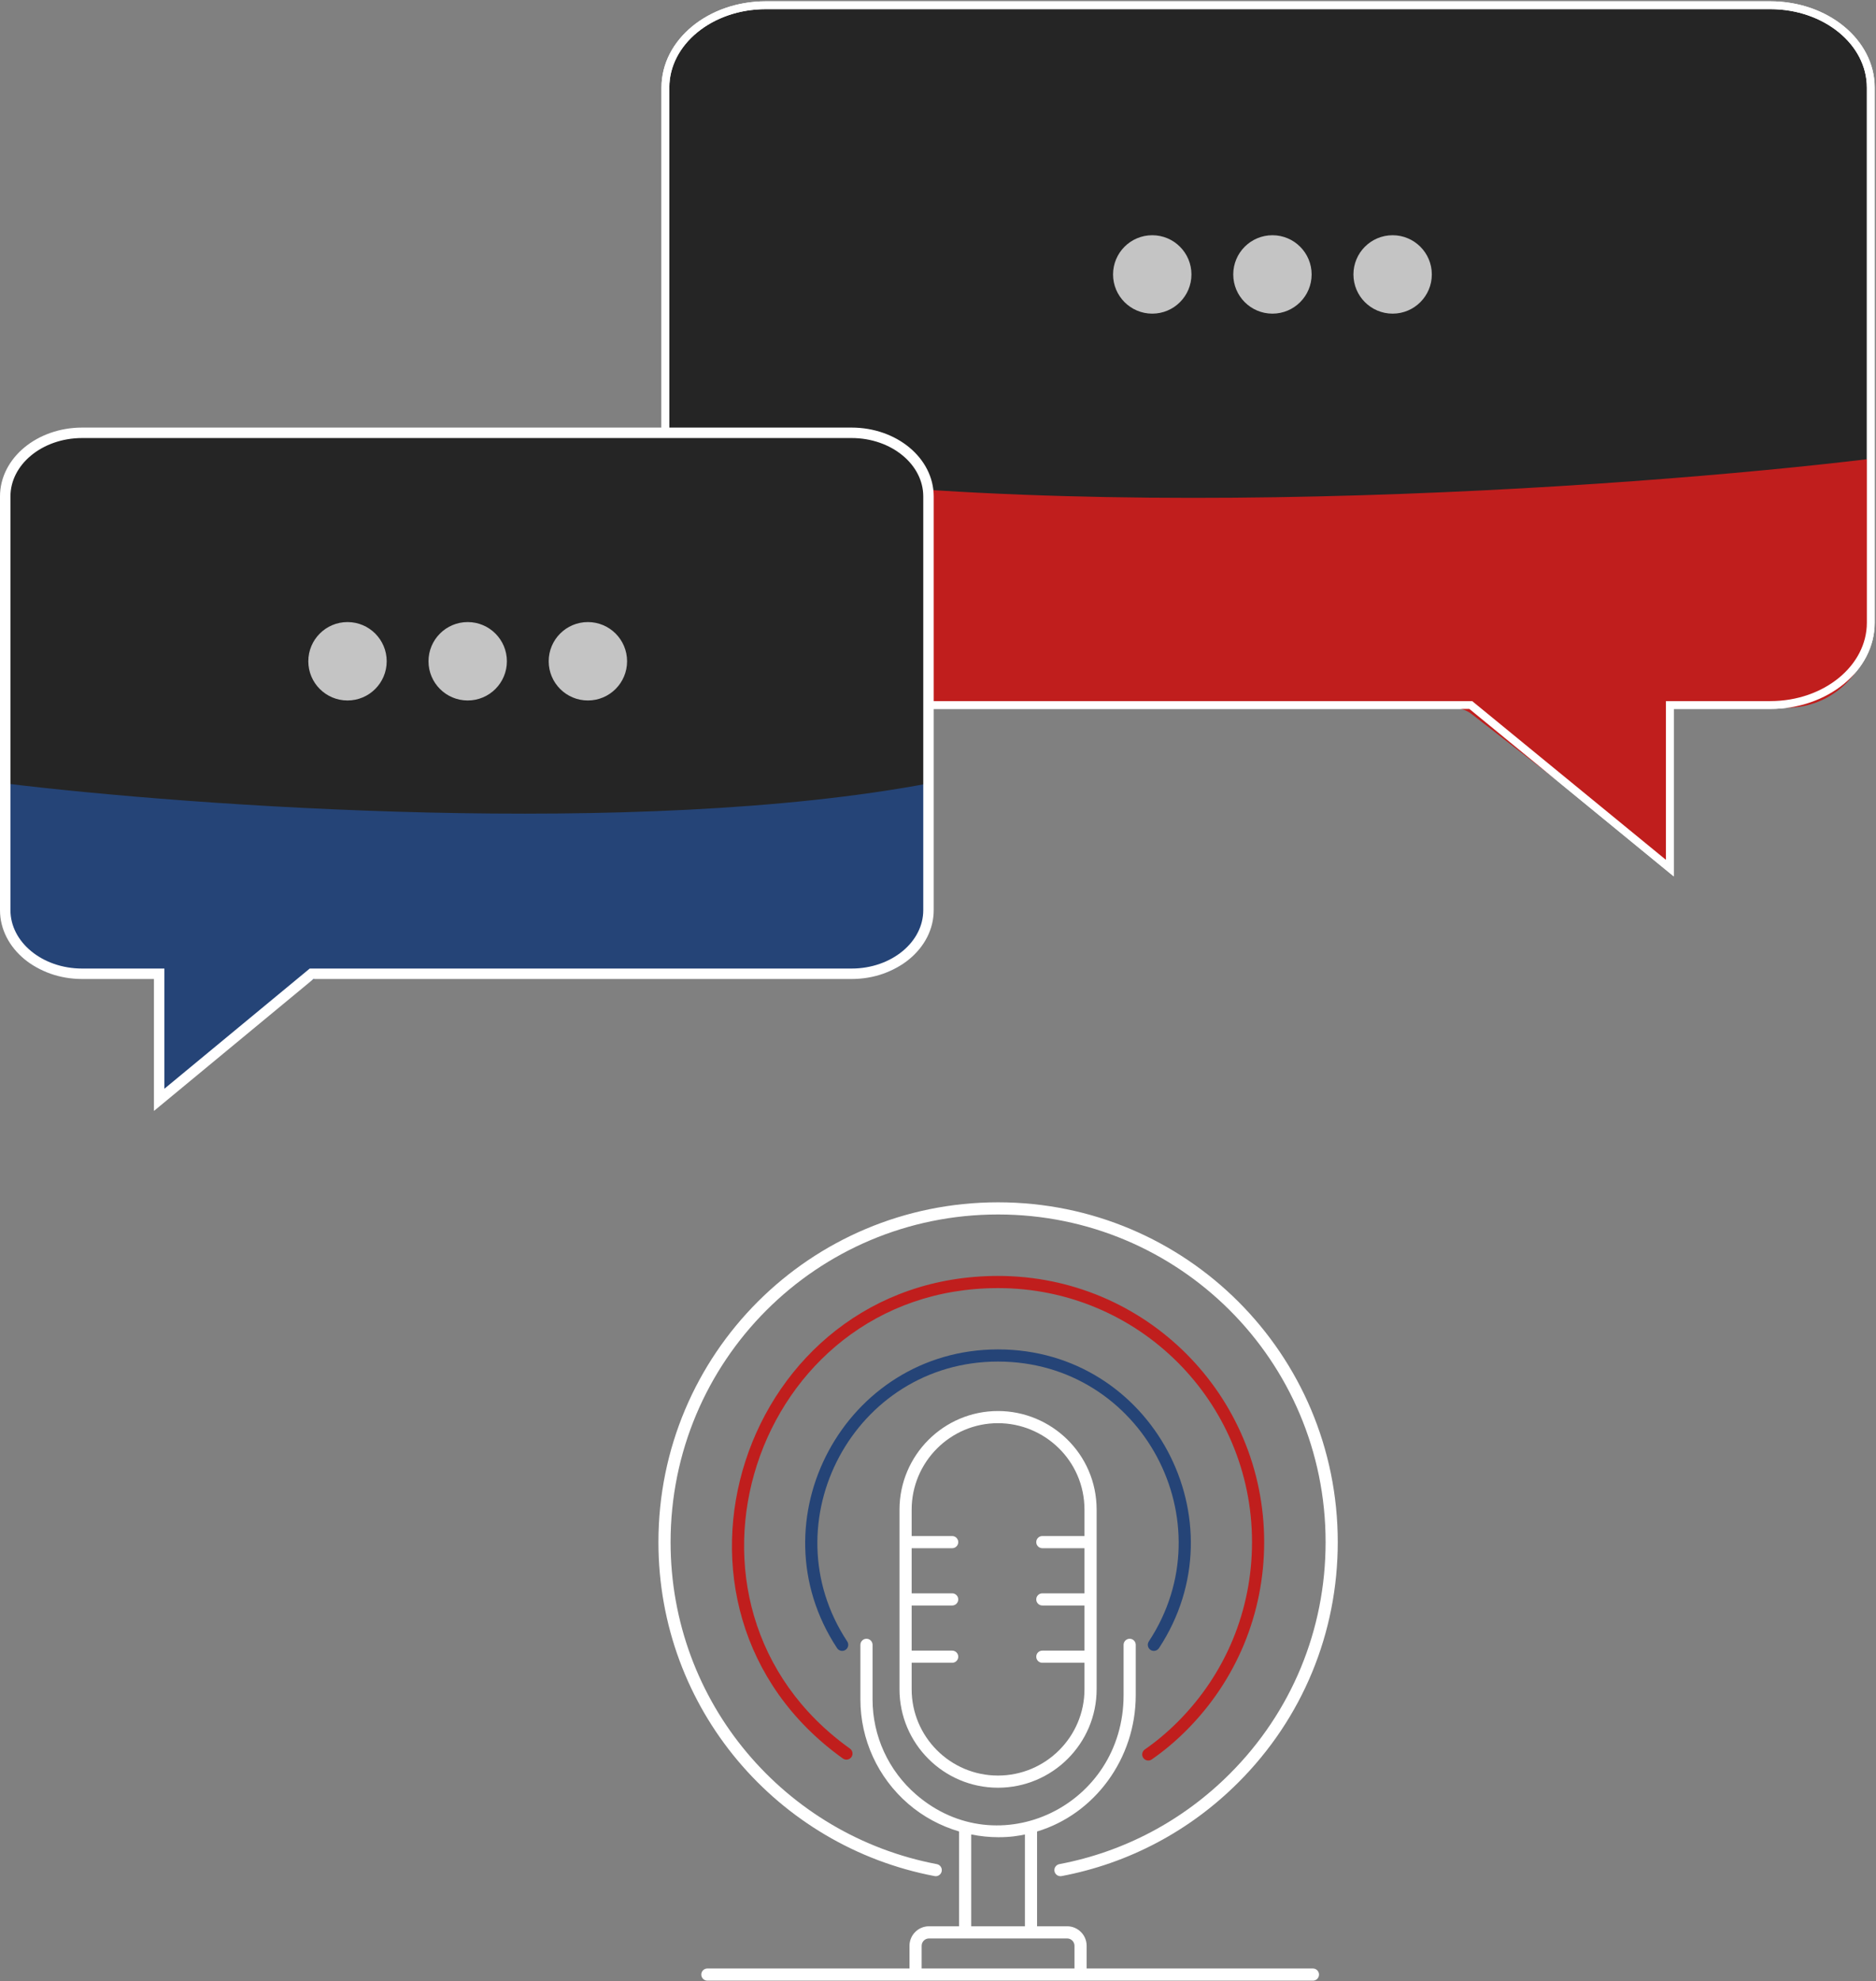 <svg width="359" height="379" viewBox="0 0 359 379" fill="none" xmlns="http://www.w3.org/2000/svg">
<rect x="0" y="0" width="359" height="379" fill="#808080" stroke="none"/>
<path d="M146.55 1H338.776C349.393 1 358 8.05 358 16.745V119.123C358 127.818 349.393 134.868 338.776 134.868H319.542V166.063L281.454 134.868H146.55C135.942 134.868 127.335 127.818 127.335 119.123V16.745C127.335 8.05 135.933 1 146.55 1Z" fill="#252525" stroke="white" stroke-width="1.5"/>
<path d="M127.335 87.764C199.952 101.308 311.369 93.407 358 87.764V119.378C358 128.215 350.837 135.378 342 135.378H319.556V166.063L281.668 136.639C280.615 135.822 279.32 135.378 277.988 135.378H143.335C134.498 135.378 127.335 128.215 127.335 119.378V87.764Z" fill="#C01E1D"/>
<path d="M146.55 1H338.776C349.393 1 358 8.05 358 16.745V119.123C358 127.818 349.393 134.868 338.776 134.868H319.542V166.063L281.454 134.868H146.55C135.942 134.868 127.335 127.818 127.335 119.123V16.745C127.335 8.05 135.933 1 146.55 1Z" stroke="white" stroke-width="1.5"/>
<path d="M162.962 82.796H15.725C7.593 82.796 1 88.246 1 94.968V174.111C1 180.833 7.593 186.282 15.725 186.282H30.457V210.398L59.631 186.282H162.962C171.087 186.282 177.68 180.833 177.68 174.111V94.968C177.68 88.246 171.094 82.796 162.962 82.796Z" fill="#252525" stroke="white" stroke-width="1.5"/>
<circle cx="66.5" cy="126.5" r="7.5" fill="#C4C4C4"/>
<circle cx="220.5" cy="52.5" r="7.5" fill="#C4C4C4"/>
<circle cx="89.5" cy="126.5" r="7.5" fill="#C4C4C4"/>
<circle cx="243.5" cy="52.5" r="7.5" fill="#C4C4C4"/>
<circle cx="112.5" cy="126.5" r="7.5" fill="#C4C4C4"/>
<circle cx="266.5" cy="52.5" r="7.5" fill="#C4C4C4"/>
<path d="M177.68 149.869C122.058 160.339 36.718 154.231 1 149.869V174.677C1 181.304 6.373 186.677 13 186.677H30.447V210.398L59.081 187.955C60.137 187.127 61.44 186.677 62.782 186.677H165.68C172.307 186.677 177.68 181.304 177.68 174.677V149.869Z" fill="#254477"/>
<path d="M162.962 82.796H15.725C7.593 82.796 1 88.246 1 94.968V174.111C1 180.833 7.593 186.282 15.725 186.282H30.457V210.398L59.631 186.282H162.962C171.087 186.282 177.68 180.833 177.68 174.111V94.968C177.68 88.246 171.094 82.796 162.962 82.796Z" stroke="white" stroke-width="2"/>
<path d="M173.799 345.064C176.656 347.532 179.983 349.305 183.532 350.353V368.492H177.778C175.719 368.492 174.045 370.167 174.045 372.225V376.569H135.367C134.724 376.569 134.204 377.089 134.204 377.732C134.204 378.375 134.724 378.896 135.367 378.896C167.815 378.896 230.455 378.896 251.25 378.896C251.893 378.896 252.413 378.375 252.413 377.732C252.413 377.089 251.893 376.569 251.25 376.569H207.944V372.225C207.944 370.167 206.27 368.492 204.214 368.492H198.459V350.359C209.434 347.065 217.341 336.462 217.341 324.278V314.654C217.341 314.012 216.821 313.491 216.178 313.491C215.535 313.491 215.014 314.012 215.014 314.654V324.278C215.014 345.445 191.065 356.913 175.322 343.304C170.019 338.723 166.977 332.087 166.977 325.099V314.654C166.977 314.011 166.456 313.491 165.813 313.491C165.171 313.491 164.65 314.011 164.65 314.654V325.099C164.65 332.764 167.985 340.041 173.799 345.064ZM205.618 372.225V376.569H176.371V372.225C176.371 371.451 177.003 370.819 177.777 370.819C187.526 370.819 194.511 370.819 204.214 370.819C204.988 370.819 205.618 371.451 205.618 372.225ZM196.132 350.936V368.492H185.859V350.928C187.557 351.266 189.29 351.455 191.041 351.455C193.472 351.455 194.894 351.18 196.132 350.936Z" fill="white"/>
<path d="M172.132 288.809V323.145C172.132 333.534 180.586 341.986 190.975 341.986C201.388 341.986 209.857 333.534 209.857 323.145V288.809C209.857 278.093 201.124 269.925 190.975 269.925C180.586 269.925 172.132 278.397 172.132 288.809ZM207.531 288.809V293.841H199.465C198.822 293.841 198.302 294.362 198.302 295.005C198.302 295.648 198.822 296.168 199.465 296.168H207.531V304.801H199.465C198.822 304.801 198.302 305.322 198.302 305.965C198.302 306.607 198.822 307.128 199.465 307.128H207.531V315.761H199.465C198.822 315.761 198.302 316.281 198.302 316.924C198.302 317.567 198.822 318.088 199.465 318.088H207.531V323.145C207.531 332.251 200.104 339.66 190.975 339.66C181.867 339.66 174.458 332.251 174.458 323.145V318.088H182.212C182.855 318.088 183.376 317.567 183.376 316.924C183.376 316.281 182.855 315.761 182.212 315.761H174.458V307.128H182.212C182.855 307.128 183.376 306.607 183.376 305.965C183.376 305.322 182.855 304.801 182.212 304.801H174.458V296.168H182.212C182.855 296.168 183.376 295.648 183.376 295.005C183.376 294.362 182.855 293.841 182.212 293.841H174.458V288.809C174.458 279.678 181.867 272.251 190.975 272.251C199.848 272.251 207.531 279.392 207.531 288.809Z" fill="white"/>
<path d="M126 295.002C126 326.99 148.872 353.203 178.85 358.891C178.922 358.905 178.995 358.912 179.068 358.912C179.615 358.912 180.102 358.523 180.208 357.964C180.329 357.335 179.913 356.726 179.281 356.606C150.336 351.109 128.326 325.805 128.326 295.002C128.326 260.361 156.285 232.326 190.991 232.326C225.578 232.326 253.674 260.227 253.674 295.002C253.674 311.774 247.158 327.516 235.33 339.332C226.374 348.288 215.096 354.261 202.719 356.606C202.087 356.726 201.671 357.333 201.792 357.964C201.91 358.598 202.528 359.009 203.15 358.891C215.991 356.46 227.687 350.265 236.975 340.977C249.243 328.722 256 312.394 256 295.002C256 258.983 226.908 230 190.991 230C155.058 230 126 259.013 126 295.002Z" fill="white"/>
<path d="M190.998 246.41C217.862 246.41 239.592 268.104 239.592 295.005C239.592 308.007 234.539 320.221 225.365 329.395C223.377 331.383 221.262 333.155 219.079 334.666C218.549 335.032 218.418 335.756 218.783 336.283C219.008 336.611 219.372 336.785 219.74 336.785C219.969 336.785 220.199 336.72 220.401 336.579C222.7 334.991 224.924 333.128 227.01 331.04C236.623 321.427 241.918 308.629 241.918 295.005C241.918 266.858 219.187 244.084 190.998 244.084C141.946 244.084 121.068 307.612 161.301 336.401C161.817 336.767 162.551 336.656 162.926 336.131C163.298 335.609 163.178 334.882 162.655 334.507C124.269 307.071 144.166 246.41 190.998 246.41Z" fill="#C01E1D"/>
<path d="M190.973 260.464C190.98 260.464 190.984 260.464 190.991 260.464C218.612 260.464 234.849 291.225 219.838 314.009C219.486 314.548 219.633 315.268 220.17 315.622C220.367 315.752 220.59 315.813 220.81 315.813C221.187 315.813 221.558 315.629 221.783 315.291C237.803 290.964 220.466 258.138 190.991 258.138C190.984 258.138 190.978 258.138 190.971 258.138C161.684 258.151 144.097 290.904 160.191 315.291C160.543 315.827 161.263 315.975 161.801 315.62C162.337 315.268 162.485 314.546 162.131 314.009C147.104 291.235 163.435 260.471 190.973 260.464Z" fill="#254477"/>
</svg>
